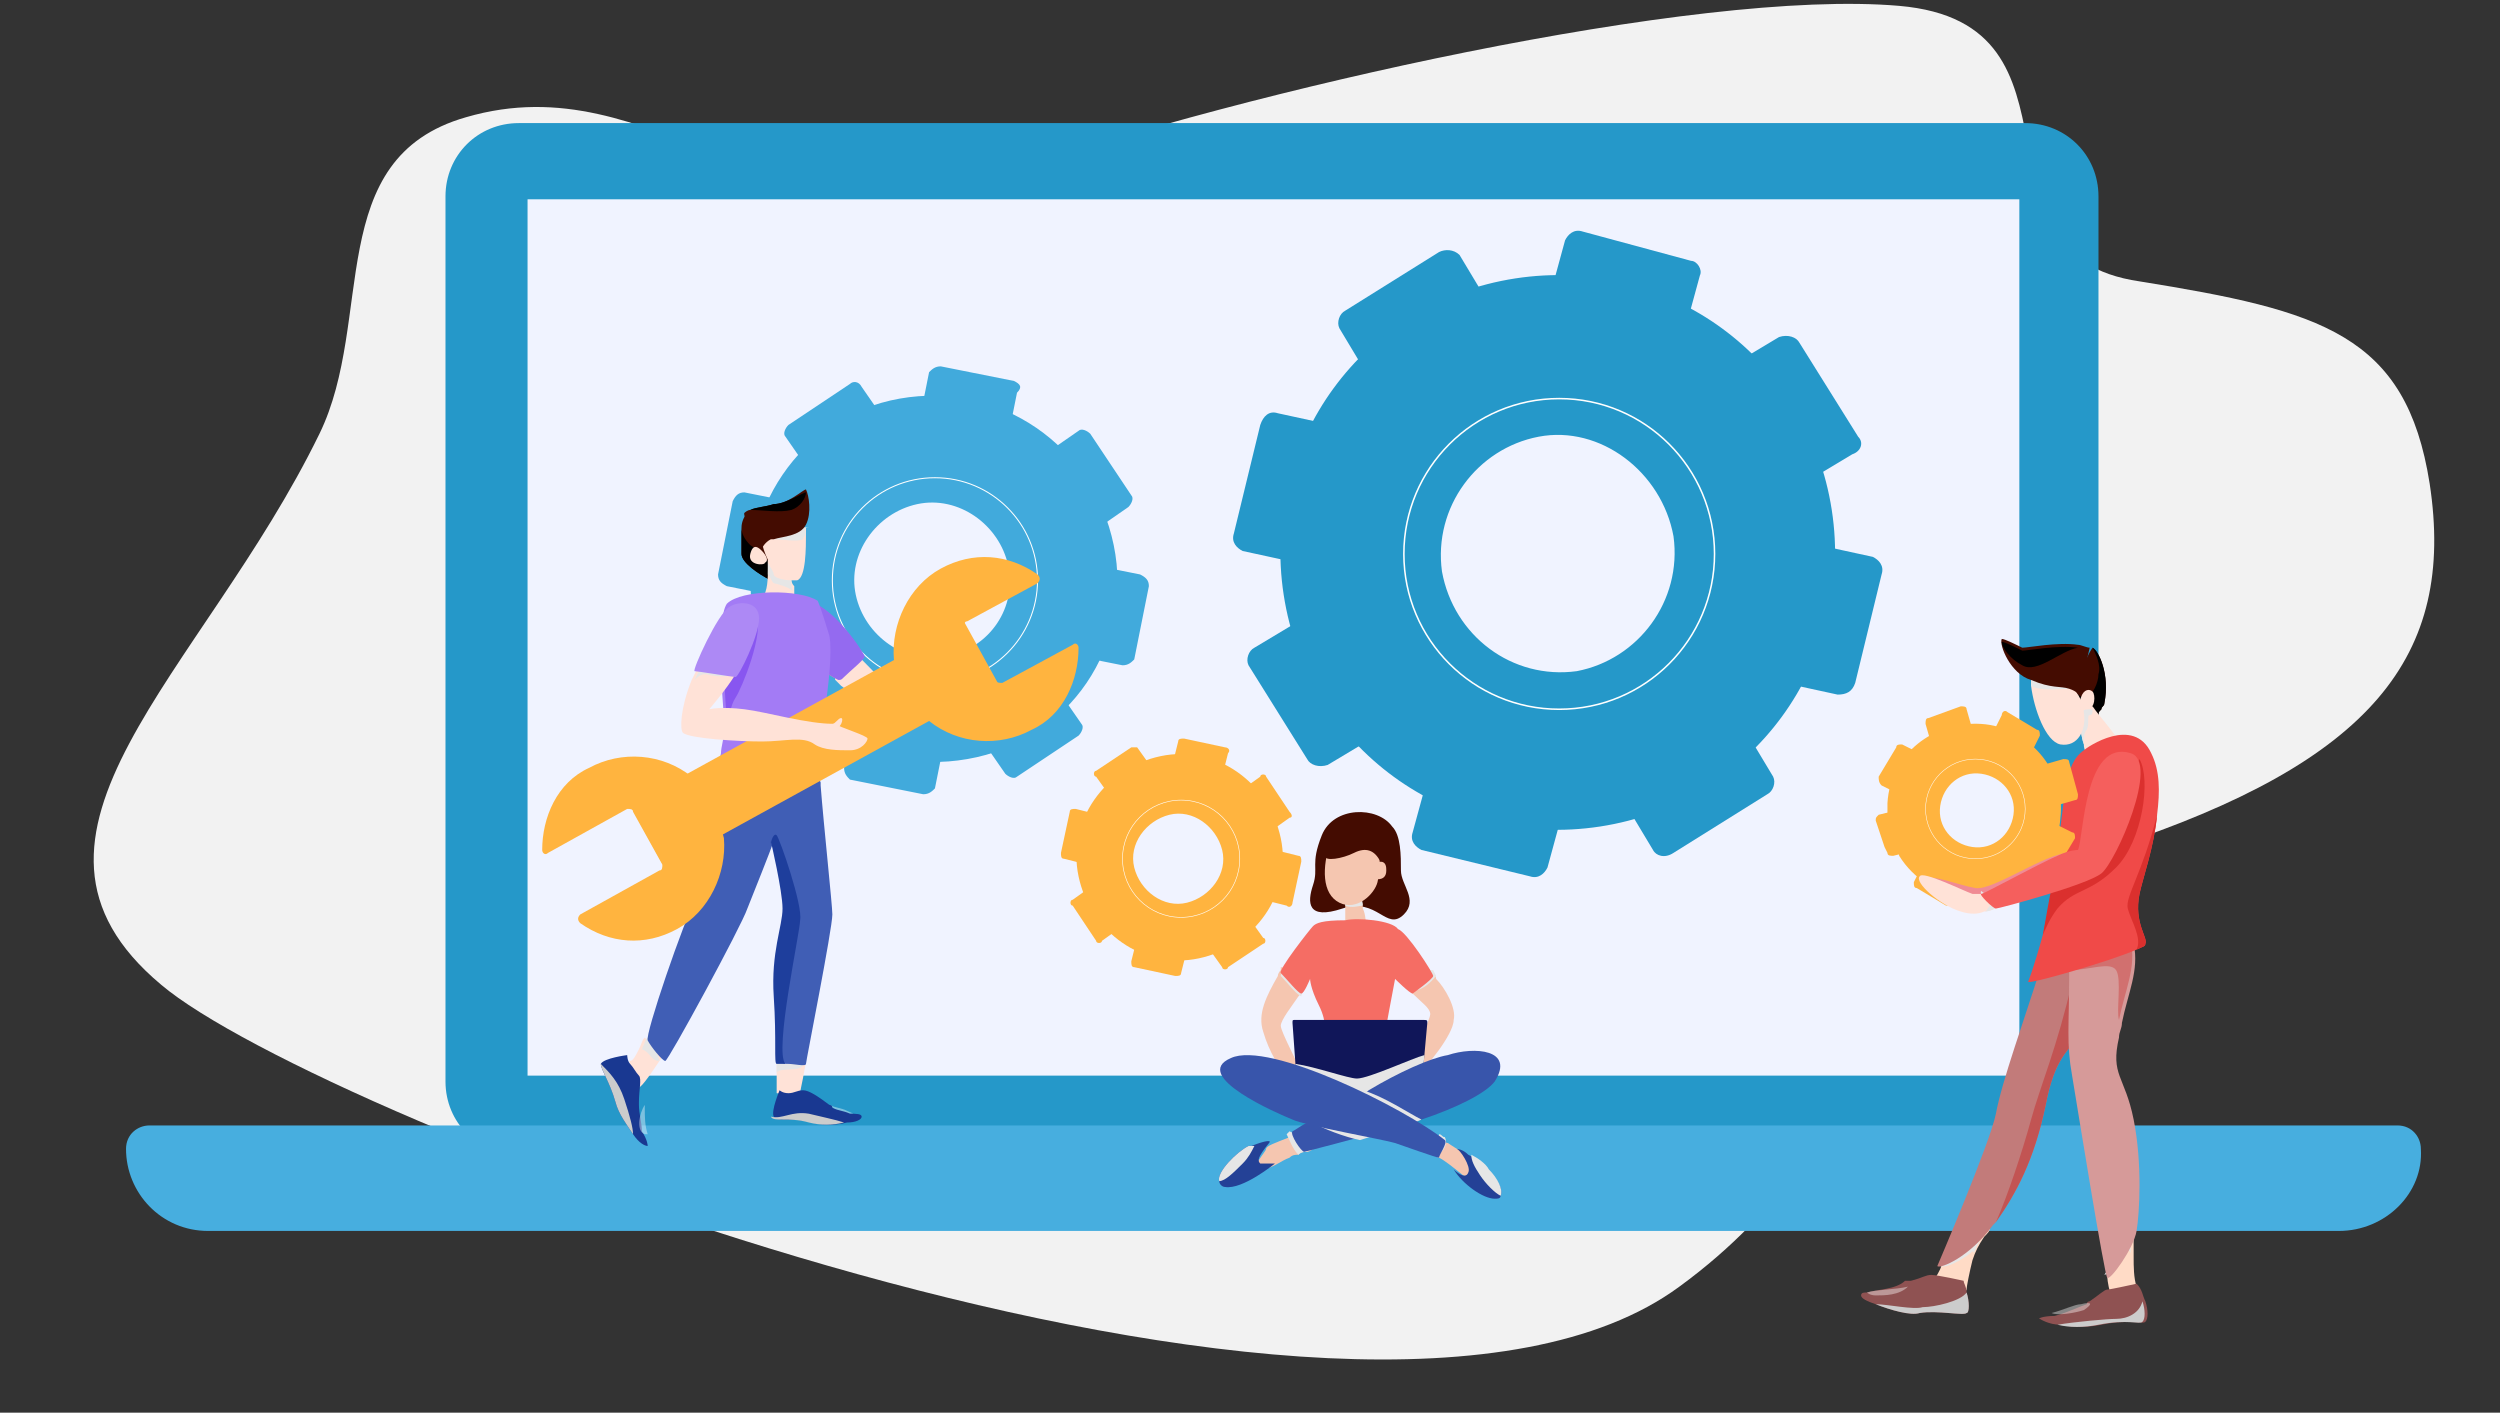 <svg xmlns="http://www.w3.org/2000/svg" xmlns:xlink="http://www.w3.org/1999/xlink" id="Layer_1" x="0px" y="0px" viewBox="0 0 85.3 48.2" style="enable-background:new 0 0 85.3 48.2;" xml:space="preserve">
<rect x="0" y="0" width="85.3" height="48.2" fill="#333333" stroke="none"/>
<style type="text/css">
	.st0{fill:#F2F2F2;}
	.st1{fill:#001D8D;}
	.st2{fill:#2598C9;}
	.st3{fill:#F0F3FF;}
	.st4{fill:#47AEDF;}
	.st5{fill:#41AADC;}
	.st6{fill:#F8BBD0;}
	.st7{fill:none;stroke:#FFFFFF;stroke-width:3.500000e-02;stroke-miterlimit:10;}
	.st8{fill:#FFB43F;}
	.st9{fill:none;stroke:#FFFFFF;stroke-width:1.959919e-02;stroke-miterlimit:10;}
	.st10{fill:none;stroke:#FFFFFF;stroke-width:5.280000e-02;stroke-miterlimit:10;}
	.st11{fill:#E6E6E6;}
	.st12{fill:#F5A39A;}
	.st13{opacity:0.4;fill:#FFFFFF;enable-background:new    ;}
	.st14{fill:#440C01;}
	.st15{fill:#FFE2D7;}
	.st16{fill:#193891;}
	.st17{fill:#405EB5;}
	.st18{fill:#1E3E9C;}
	.st19{fill:#946AF0;}
	.st20{fill:#A37BF5;}
	.st21{fill:#8856F0;}
	.st22{fill:#AD89F5;}
	.st23{fill:#CCCCCC;}
	.st24{fill:#FFDBC6;}
	.st25{fill:#8F5252;}
	.st26{fill:#C27B7A;}
	.st27{fill:#C25453;}
	.st28{fill:#D69A99;}
	.st29{fill:#D1706F;}
	.st30{fill:#F04A48;}
	.st31{fill:none;stroke:#FFFFFF;stroke-width:1.650000e-02;stroke-miterlimit:10;}
	.st32{fill:#F08B94;}
	.st33{fill:#DB302E;}
	.st34{fill:#F55F5D;}
	.st35{fill:#F5C6B0;}
	.st36{fill:#F56D64;}
	.st37{fill:#101659;}
	.st38{fill:#244196;}
	.st39{fill:#3855AB;}
</style>
<g>
	<g>
		<g>
			<path class="st0" d="M57.3,43.9c7.4-5.4,6.1-12.1,14.8-15c8.8-2.9,11.7-6.5,10.8-12.4c-0.8-5.1-3.7-5.9-9.9-6.9     c-6.2-0.9-1.3-8.8-8.2-9.4c-6.9-0.6-22.3,2.9-30.4,5.7S22.4,2.1,15.9,4c-4.9,1.4-3.1,6.9-5,10.8C6.9,23-0.6,28.5,5.5,33.6     C10.8,38.1,46.3,52,57.3,43.9z"></path>
		</g>
	</g>
</g>
<path class="st1" d="M177.8-24.1c-0.5,0-0.3,0.4-0.6,0.9c-0.2,0.5-0.4,0.6-0.1,0.9s0.7-0.4,0.9,0.5s0.1,0.8,0.4,1.1  c0.3,0.4,0.7,0.6,0.7,0.3s-0.2-0.4,0.2-0.9c0.4-0.5,0.4-0.6,0.2-0.7s-0.1-0.1-0.1-0.4c0.1-0.2,0-0.4-0.2-0.5s-0.5-0.1-0.6-0.5  s0-0.5-0.2-0.6C178.2-24,178-24.2,177.8-24.1z"></path>
<g>
	<path class="st2" d="M69.2,39.4H17.7c-1.4,0-2.5-1.1-2.5-2.5V6.7c0-1.4,1.1-2.5,2.5-2.5h51.4c1.4,0,2.5,1.1,2.5,2.5v30.3   C71.6,38.3,70.5,39.4,69.2,39.4z"></path>
	<rect x="18" y="6.8" class="st3" width="50.9" height="29.9"></rect>
	<path class="st4" d="M79.8,42H7.1c-1.6,0-2.8-1.3-2.8-2.8v0c0-0.5,0.4-0.8,0.8-0.8h76.7c0.5,0,0.8,0.4,0.8,0.8v0   C82.7,40.7,81.4,42,79.8,42z"></path>
	<path class="st5" d="M29,13.1l-2.1,1.4c-0.1,0.1-0.2,0.3-0.1,0.4l0.9,1.3c0.1,0.1,0.3,0.2,0.4,0.1l2.1-1.4c0.1-0.1,0.2-0.3,0.1-0.4   l-0.9-1.3C29.3,13,29.1,13,29,13.1z"></path>
	<path class="st5" d="M34.6,13l-2.5-0.5c-0.2,0-0.3,0.1-0.4,0.2l-0.3,1.5c0,0.2,0.1,0.3,0.2,0.4l2.4,0.5c0.2,0,0.3-0.1,0.4-0.2   l0.3-1.5C34.9,13.2,34.8,13.1,34.6,13z"></path>
	<path class="st5" d="M32,25l-2.5-0.5c-0.2,0-0.3,0.1-0.4,0.2l-0.3,1.5c0,0.2,0.1,0.3,0.2,0.4l2.5,0.5c0.2,0,0.3-0.1,0.4-0.2   l0.3-1.5C32.3,25.2,32.2,25,32,25z"></path>
	<path class="st5" d="M35.6,23.3l-2.1,1.4c-0.1,0.1-0.2,0.3-0.1,0.4l0.9,1.3c0.1,0.1,0.3,0.2,0.4,0.1l2.1-1.4   c0.1-0.1,0.2-0.3,0.1-0.4l-0.9-1.3C36,23.3,35.8,23.2,35.6,23.3z"></path>
	<path class="st5" d="M38.6,16.9l-1.4-2.1c-0.1-0.1-0.3-0.2-0.4-0.1l-1.3,0.9c-0.1,0.1-0.2,0.3-0.1,0.4l1.4,2.1   c0.1,0.1,0.3,0.2,0.4,0.1l1.3-0.9C38.6,17.2,38.7,17,38.6,16.9z"></path>
	<path class="st6" d="M28.3,23.5l-1.4-2.1c-0.1-0.1-0.3-0.2-0.4-0.1l-1.3,0.9c-0.1,0.1-0.2,0.3-0.1,0.4l1.4,2.1   c0.1,0.1,0.3,0.2,0.4,0.1l1.3-0.9C28.3,23.9,28.4,23.6,28.3,23.5z"></path>
	<path class="st5" d="M26.7,20l0.5-2.5c0-0.2-0.1-0.3-0.3-0.4l-1.5-0.3c-0.2,0-0.3,0.1-0.4,0.3l-0.5,2.5c0,0.2,0.1,0.3,0.3,0.4   l1.5,0.3C26.5,20.2,26.6,20.1,26.7,20z"></path>
	<path class="st5" d="M38.7,22.5l0.5-2.5c0-0.2-0.1-0.3-0.3-0.4l-1.5-0.3c-0.2,0-0.3,0.1-0.4,0.3L36.5,22c0,0.2,0.1,0.3,0.3,0.4   l1.5,0.3C38.5,22.7,38.6,22.6,38.7,22.5z"></path>
	<path class="st5" d="M38,18.6c-0.7-3.4-3.9-5.6-7.3-5s-5.6,3.9-5,7.3c0.6,3.4,3.9,5.6,7.3,5C36.5,25.3,38.7,22,38,18.6z M32.3,22.4   c-1.4,0.3-2.8-0.7-3.1-2.1s0.7-2.8,2.1-3.1c1.4-0.3,2.8,0.7,3.1,2.1C34.7,20.7,33.8,22.1,32.3,22.4z"></path>
	<circle class="st7" cx="31.9" cy="19.8" r="3.5"></circle>
	<path class="st8" d="M38.6,25.5l-1.2,0.8c-0.1,0-0.1,0.2,0,0.2l0.5,0.7c0,0.1,0.2,0.1,0.2,0l1.2-0.8c0.1,0,0.1-0.2,0-0.2l-0.5-0.7   C38.8,25.5,38.7,25.5,38.6,25.5z"></path>
	<path class="st8" d="M41.8,25.5l-1.4-0.3c-0.1,0-0.2,0-0.2,0.1l-0.2,0.8c0,0.1,0,0.2,0.1,0.2l1.4,0.3c0.1,0,0.2,0,0.2-0.1l0.2-0.8   C42,25.6,41.9,25.5,41.8,25.5z"></path>
	<path class="st8" d="M40.4,32.2L39,31.9c-0.1,0-0.2,0-0.2,0.1l-0.2,0.8c0,0.1,0,0.2,0.1,0.2l1.4,0.3c0.1,0,0.2,0,0.2-0.1l0.2-0.8   C40.5,32.3,40.5,32.3,40.4,32.2z"></path>
	<path class="st8" d="M42.4,31.3l-1.2,0.8c-0.1,0-0.1,0.2,0,0.2l0.5,0.7c0,0.1,0.2,0.1,0.2,0l1.2-0.8c0.1,0,0.1-0.2,0-0.2l-0.5-0.7   C42.6,31.3,42.5,31.2,42.4,31.3z"></path>
	<path class="st8" d="M44,27.7l-0.8-1.2c0-0.1-0.2-0.1-0.2,0l-0.7,0.5c-0.1,0-0.1,0.2,0,0.2l0.8,1.2c0,0.1,0.2,0.1,0.2,0l0.7-0.5   C44.1,27.9,44.1,27.8,44,27.7z"></path>
	<path class="st8" d="M38.3,31.4l-0.8-1.2c0-0.1-0.2-0.1-0.2,0l-0.7,0.5c-0.1,0-0.1,0.2,0,0.2l0.8,1.2c0,0.1,0.2,0.1,0.2,0l0.7-0.5   C38.3,31.6,38.3,31.5,38.3,31.4z"></path>
	<path class="st8" d="M37.3,29.4l0.3-1.4c0-0.1,0-0.2-0.1-0.2l-0.8-0.2c-0.1,0-0.2,0-0.2,0.1l-0.3,1.4c0,0.1,0,0.2,0.1,0.2l0.8,0.2   C37.2,29.6,37.3,29.5,37.3,29.4z"></path>
	<path class="st8" d="M44.1,30.8l0.3-1.4c0-0.1,0-0.2-0.1-0.2l-0.8-0.2c-0.1,0-0.2,0-0.2,0.1l-0.3,1.4c0,0.1,0,0.2,0.1,0.2l0.8,0.2   C44,31,44.1,30.9,44.1,30.8z"></path>
	<path class="st8" d="M43.7,28.6c-0.4-1.9-2.2-3.2-4.1-2.8c-1.9,0.4-3.2,2.2-2.8,4.1s2.2,3.2,4.1,2.8S44.1,30.5,43.7,28.6z    M40.5,30.8c-0.8,0.2-1.6-0.4-1.8-1.2s0.4-1.6,1.2-1.8s1.6,0.4,1.8,1.2S41.3,30.6,40.5,30.8z"></path>
	<ellipse class="st9" cx="40.3" cy="29.3" rx="2" ry="2"></ellipse>
	<path class="st2" d="M49.1,8.6l-3.2,2c-0.2,0.1-0.3,0.4-0.2,0.6l1.2,2c0.1,0.2,0.4,0.3,0.7,0.1l3.2-2c0.2-0.1,0.3-0.4,0.2-0.6   l-1.2-2C49.6,8.5,49.3,8.5,49.1,8.6z"></path>
	<path class="st2" d="M57.7,8.9L54,7.9c-0.3-0.1-0.5,0.1-0.6,0.3l-0.6,2.2c-0.1,0.3,0.1,0.5,0.3,0.6l3.7,0.9   c0.3,0.1,0.5-0.1,0.6-0.3L58,9.4C58.1,9.2,57.9,8.9,57.7,8.9z"></path>
	<path class="st2" d="M53.1,26.8l-3.7-0.9c-0.3-0.1-0.5,0.1-0.6,0.3l-0.6,2.2c-0.1,0.3,0.1,0.5,0.3,0.6l3.7,0.9   c0.3,0.1,0.5-0.1,0.6-0.3l0.6-2.2C53.5,27.1,53.4,26.8,53.1,26.8z"></path>
	<path class="st2" d="M58.6,24.4l-3.2,2c-0.2,0.1-0.3,0.4-0.2,0.6l1.2,2c0.1,0.2,0.4,0.3,0.7,0.1l3.2-2c0.2-0.1,0.3-0.4,0.2-0.6   l-1.2-2C59.2,24.4,58.9,24.3,58.6,24.4z"></path>
	<path class="st2" d="M63.4,14.9l-2-3.2c-0.1-0.2-0.4-0.3-0.7-0.2l-2,1.2c-0.2,0.1-0.3,0.4-0.2,0.6l2,3.2c0.1,0.2,0.4,0.3,0.7,0.2   l2-1.2C63.5,15.4,63.6,15.1,63.4,14.9z"></path>
	<path class="st2" d="M47.5,24.3l-2-3.2c-0.1-0.2-0.4-0.3-0.7-0.2l-2,1.2c-0.2,0.1-0.3,0.4-0.2,0.6l2,3.2c0.1,0.2,0.4,0.3,0.7,0.2   l2-1.2C47.6,24.8,47.7,24.5,47.5,24.3z"></path>
	<path class="st2" d="M45.3,18.9l0.9-3.7c0.1-0.3-0.1-0.5-0.3-0.6l-2.3-0.5c-0.3-0.1-0.5,0.1-0.6,0.4l-0.9,3.7   c-0.1,0.3,0.1,0.5,0.3,0.6l2.3,0.5C45,19.3,45.3,19.1,45.3,18.9z"></path>
	<path class="st2" d="M63.3,23.3l0.9-3.7c0.1-0.3-0.1-0.5-0.3-0.6l-2.3-0.5c-0.3-0.1-0.5,0.1-0.6,0.4l-0.9,3.7   c-0.1,0.3,0.1,0.5,0.3,0.6l2.3,0.5C63,23.7,63.2,23.6,63.3,23.3z"></path>
	<path class="st2" d="M62.5,17.4c-0.8-5.2-5.6-8.7-10.8-7.9s-8.7,5.6-7.9,10.8s5.6,8.7,10.8,7.9S63.3,22.6,62.5,17.4z M53.8,22.9   c-2.2,0.3-4.2-1.2-4.6-3.4c-0.3-2.2,1.2-4.2,3.3-4.6s4.2,1.2,4.6,3.4C57.4,20.5,55.9,22.5,53.8,22.9z"></path>
	<circle class="st10" cx="53.2" cy="18.9" r="5.3"></circle>
	<path class="st11" d="M29.2,22.5c0,0.3-0.4,0.6-0.5,0.8c-0.1-0.1-0.2-0.2-0.2-0.2C28.7,22.8,29.2,22.5,29.2,22.5z"></path>
	<path class="st12" d="M28.8,23.1c-0.1,0.1-0.1,0.1-0.2,0.1c0,0-0.2-0.1-0.5-0.3c-0.2-0.9-0.3-2.2-0.3-2.2   C28.6,21.4,28.2,23,28.8,23.1z"></path>
	<path class="st13" d="M29,38c-0.3,0-0.6-0.2-0.7-0.3c0.2,0.1,0.4,0.1,0.6,0.2C29.1,38,29.2,38,29,38z"></path>
	<path class="st14" d="M26.3,19.6c0,0.1,0,0.2,0,0.2c-0.4-0.2-1-0.6-1-0.9c0-0.2,0-0.6,0-0.9c0-0.2,0.1-0.4,0.2-0.5   c0.2-0.2,0.7,0.6,0.9,0.9c0,0,0,0.1,0,0.1C26.4,18.6,26.3,19.2,26.3,19.6z"></path>
	<path d="M26.3,19.6c0,0.1,0,0.2,0,0.2c-0.4-0.2-1-0.6-1-0.9c0-0.2,0-0.6,0-0.9c0,0.2,0.1,0.4,0.3,0.6c0.3,0.2,0.7,0.5,0.7,0.8   C26.2,19.4,26.2,19.5,26.3,19.6z"></path>
	<path class="st15" d="M27.1,20.5c0,0.1-1.3,0.1-1.1-0.1c0.2-0.2,0.2-0.7,0.2-1c0-0.1,0-0.2,0-0.3c0,0,0,0,0,0   c0.1,0.1,0.8,0.5,0.8,0.5c0,0,0,0,0,0.1c0,0.1,0,0.2,0.1,0.3C27.1,20.3,27.1,20.5,27.1,20.5z"></path>
	<path class="st11" d="M27,19.9c0,0.1,0,0.2,0.1,0.3c-0.2-0.2-0.7-0.3-0.7-0.3c-0.1-0.1-0.1-0.2-0.2-0.3c0-0.1,0-0.2,0-0.3   c0,0,0,0,0,0c0,0,0-0.1,0-0.1c0.1,0,0.4-0.1,0.6,0.1C26.9,19.3,27,19.6,27,19.9C27.1,19.8,27,19.9,27,19.9z"></path>
	<path class="st15" d="M27.2,19.8c0,0-0.1,0-0.1,0c0,0-0.1,0-0.1,0c-0.3,0-0.6-0.1-0.6-0.2c0-0.1-0.1-0.2-0.2-0.4c0,0,0-0.1,0-0.1   c-0.1-0.2-0.2-0.5-0.2-0.6c0-0.3,0.7-0.4,1.1-0.5l0,0c0.2,0,0.4,0,0.4,0c0,0.1,0,0.1,0,0.2l0,0C27.5,18.7,27.5,19.7,27.2,19.8z"></path>
	<path class="st15" d="M26,18.8c-0.1-0.1-0.3-0.3-0.4,0.1s0.5,0.4,0.5,0.3C26.3,19.1,26,18.8,26,18.8z"></path>
	<path class="st15" d="M30,24.4c-0.1-0.1-0.9-0.7-1.3-1c-0.1-0.1-0.2-0.2-0.2-0.2c0,0,0,0,0,0c-0.1-0.1,0.7-0.9,0.7-0.9   c0.2,0.2,1.4,1.4,1.5,1.6C30.9,24,30.1,24.4,30,24.4z"></path>
	<path class="st15" d="M27.5,36.1c0,0.3-0.2,1.1-0.2,1.2c0,0.1-0.8,0-0.8,0c0,0,0-0.4,0-0.7c0-0.2,0-0.4,0-0.4s0.2,0,0.4-0.1   C27.2,36.1,27.5,36.1,27.5,36.1z"></path>
	<path class="st15" d="M22.6,36c0,0,0,0.1-0.1,0.2c-0.2,0.3-0.6,0.9-0.7,0.9c-0.1,0-0.4-0.9-0.3-0.9c0.1,0,0.2-0.2,0.3-0.4l0,0   c0.1-0.2,0.1-0.3,0.2-0.4c0,0,0.1,0.1,0.2,0.2C22.4,35.7,22.6,35.9,22.6,36z"></path>
	<path class="st16" d="M22.1,39.1c-0.1,0-0.3-0.1-0.5-0.4l0,0c-0.2-0.3-0.5-0.7-0.6-1.1c-0.2-0.7-0.5-1.1-0.5-1.3l0,0   c0.1-0.2,0.9-0.3,0.9-0.3c0,0,0,0.2,0.1,0.3s0.2,0.3,0.3,0.4s0,0.5,0,0.9c0,0,0,0.1,0,0.1c0,0.3,0.1,0.6,0.1,0.9   C22.1,38.9,22.1,39.1,22.1,39.1z"></path>
	<path class="st16" d="M29.4,38.1c0,0.1-0.2,0.2-0.5,0.2c-0.4,0.1-0.8,0.1-1.2,0c-0.7-0.2-1.2,0-1.3-0.2c0,0,0,0,0,0   c-0.1-0.2,0.2-0.9,0.2-0.9c0,0,0.1,0.1,0.3,0.1c0.2,0,0.3-0.1,0.5-0.1s0.5,0.2,0.9,0.5c0,0,0.1,0,0.1,0.1c0.2,0.1,0.4,0.1,0.6,0.2   C29.2,38,29.4,38,29.4,38.1z"></path>
	<path class="st11" d="M22.5,36.2c-0.3,0-0.3-0.3-0.6-0.4c0.1-0.2,0.1-0.3,0.2-0.4c0,0,0.1,0.1,0.2,0.2   C22.4,35.8,22.5,36.2,22.5,36.2z"></path>
	<path class="st11" d="M27.4,36.3c0,0.3-0.8,0.1-0.9,0.3c0,0,0,0,0,0c0-0.2,0-0.4,0-0.4s0.2,0,0.4-0.1   C27.2,36.2,27.4,36.3,27.4,36.3z"></path>
	<path class="st17" d="M28.4,31.2c0,0.5-0.9,5-0.9,5.1c0,0.1-0.4,0-0.6,0c-0.1,0-0.2,0-0.3-0.1c-0.1,0,0-0.8-0.1-2.3s0.3-2.4,0.3-3   c0-0.6-0.4-2.3-0.4-2.3s0,0,0,0.1c-0.1,0.3-0.7,1.8-0.9,2.3c-0.2,0.6-2.7,5.2-2.8,5.2c-0.1,0-0.5-0.5-0.6-0.7c-0.1-0.2,1.2-4,1.7-5   c0.1-0.2,0.2-0.5,0.3-0.8c0.1-0.6,0.3-1.3,0.4-2.1c0.1-0.4,0.1-0.9,0.3-1.3c0,0,2.8-0.3,3-0.1c0,0,0.1,0.2,0.2,0.5c0,0,0,0.1,0,0.1   C28.1,28.1,28.4,30.9,28.4,31.2z"></path>
	<path class="st18" d="M26.8,36.3C26.8,36.3,26.8,36.3,26.8,36.3c-0.1,0-0.2,0-0.3,0c-0.1,0,0-0.8-0.1-2.3s0.3-2.4,0.3-3   c0-0.6-0.4-2.3-0.4-2.3s0,0,0,0.1c0,0,0,0,0,0c0-0.1,0.1-0.4,0.2-0.3s0.9,2.4,0.8,2.9C27.3,31.8,26.4,35.9,26.8,36.3z"></path>
	<path class="st19" d="M29.5,22.4c0,0.1-0.5,0.5-0.7,0.7c-0.1,0.1-0.1,0.1-0.2,0.1c0,0-0.2-0.1-0.5-0.3c-0.4-0.3-0.9-0.8-0.8-1.2   c0.1-0.6,0.2-1.2,0.2-1.2C28.4,20.6,29.5,22.3,29.5,22.4z"></path>
	<path class="st20" d="M27.7,26.5c-0.1,0.1-3.1,0.3-3.2,0.1c-0.1-0.1,0-0.4,0.1-0.9c0-0.2,0.1-0.5,0.1-0.7c0-0.1,0-0.3,0-0.4   c0,0,0,0,0,0c0-0.3-0.1-1.2-0.1-2.1c0-0.8,0-1.6,0.2-1.9c0.5-0.5,2.5-0.5,3.1-0.1c0,0,0.1,0.2,0.4,1.2   C28.5,22.8,27.8,26.3,27.7,26.5z"></path>
	<g>
		<rect x="21.3" y="24.2" transform="matrix(0.876 -0.482 0.482 0.876 -8.82 16.539)" class="st8" width="13" height="2.4"></rect>
		<path class="st8" d="M34.2,23.3l2.4-1.3c0.1-0.1,0.2,0,0.2,0.1c0,1.1-0.5,2.3-1.6,2.8c-1.1,0.6-2.5,0.5-3.5-0.3    c-0.3-0.3-0.6-0.6-0.8-0.9s-0.3-0.8-0.4-1.2c-0.1-1.2,0.5-2.5,1.6-3.1c1.1-0.6,2.3-0.5,3.3,0.2c0.1,0.1,0.1,0.2,0,0.3l-2.4,1.3    c-0.1,0-0.1,0.1-0.1,0.2l1,1.8C34,23.3,34.1,23.3,34.2,23.3z"></path>
		<path class="st8" d="M24.3,27.4c0.2,0.4,0.3,0.8,0.4,1.2c0.1,1.2-0.5,2.5-1.6,3.1c-1.1,0.6-2.3,0.5-3.3-0.2    c-0.1-0.1-0.1-0.2,0-0.3l2.7-1.5c0.1,0,0.1-0.1,0.1-0.2l-1-1.8c0-0.1-0.1-0.1-0.2-0.1l-2.7,1.5c-0.1,0.1-0.2,0-0.2-0.1    c0-1.1,0.5-2.3,1.6-2.8c1.1-0.6,2.5-0.5,3.5,0.3C23.8,26.7,24,27,24.3,27.4z"></path>
	</g>
	<path class="st21" d="M25.1,23.8c-0.2,0.3-0.2,0.7-0.3,0.9c0,0,0,0,0,0c0-0.3-0.1-1.2-0.1-2.1c0.5-0.8,1.1-1.7,1.1-1.7   C26.1,21.6,25.3,23.5,25.1,23.8z"></path>
	<path class="st15" d="M29.6,25.2c0,0.1-0.2,0.4-0.6,0.4c-0.4,0-0.9,0-1.2-0.2c-0.4-0.3-1-0.1-1.8-0.1s-2.5-0.1-2.7-0.3   c-0.1-0.1-0.1-0.8,0.3-1.8c0.1-0.2,0.2-0.4,0.3-0.6c0,0,0-0.1,0.1-0.1c0,0,1.3,0,1.3,0.1c0,0-0.1,0.2-0.2,0.4c0,0,0,0,0,0   c-0.3,0.5-0.9,1.2-0.9,1.2s0.4-0.1,1.2,0c0.8,0.1,2.1,0.5,3.1,0.5C28.6,24.8,29.6,25.1,29.6,25.2z"></path>
	<path class="st15" d="M27.7,24.8c0.1-0.1,0.6-0.1,0.7-0.1c0.1,0,0.2-0.2,0.3-0.2c0.1,0,0,0.4-0.3,0.4S27.7,24.8,27.7,24.8z"></path>
	<path class="st11" d="M27.5,18.2L27.5,18.2c0,0.1-0.1,0.1-0.1,0.2c-0.2,0.1-0.7,0-1,0c0,0,0.4-0.2,0.8-0.4l0,0c0.2,0,0.4,0,0.4,0   C27.4,18,27.5,18.1,27.5,18.2z"></path>
	<path class="st14" d="M27.5,17.9c-0.2,0.4-0.8,0.4-1.1,0.5c0,0-0.1,0-0.1,0c-0.2,0.1-0.3,0.3-0.3,0.3c0,0-0.7-1.1-0.6-1.2   c0,0,0.1-0.1,0.2-0.1c0.2-0.1,0.5-0.1,0.8-0.2c0.5,0,1-0.5,1.1-0.5c0,0,0,0,0,0C27.6,16.9,27.7,17.5,27.5,17.9z"></path>
	<path class="st11" d="M25.1,23C25.1,23.1,25.1,23.1,25.1,23c-0.2,0.1-0.7,0.1-1,0c-0.2,0-0.3,0.1-0.4,0.2c0.1-0.2,0.2-0.4,0.3-0.6   C24.3,22.7,24.9,23,25.1,23C25.1,23,25.1,23,25.1,23z"></path>
	<path class="st22" d="M24.9,20.7c-0.4,0.2-1.3,2.2-1.2,2.2c0.1,0,1.3,0.2,1.4,0.2c0.1,0,0.8-1.4,0.8-2S25.2,20.5,24.9,20.7z"></path>
	<path class="st23" d="M28.8,38.3c-0.4,0.1-0.8,0.1-1.2,0c-0.7-0.2-1.2,0-1.3-0.2c0,0,0,0,0,0c0.4,0.1,0.7-0.2,1.3-0.1   C28,38.1,28.5,38.2,28.8,38.3z"></path>
	<path class="st23" d="M21.6,38.7c-0.2-0.3-0.5-0.7-0.6-1.1c-0.2-0.7-0.5-1.1-0.5-1.3l0,0c0.3,0.3,0.6,0.6,0.8,1.2   C21.5,38.1,21.6,38.5,21.6,38.7z"></path>
	<path class="st13" d="M22.1,38.7c0,0-0.1,0-0.1,0c-0.3-0.1-0.2-0.7,0-1c0,0,0,0.1,0,0.1C22,38.1,22,38.4,22.1,38.7z"></path>
	<path d="M27.5,16.8c0,0.2-0.2,0.5-0.5,0.6c-0.4,0.1-1,0-1.4,0c0.2-0.1,0.5-0.1,0.8-0.2C26.8,17.2,27.4,16.8,27.5,16.8   C27.5,16.8,27.5,16.8,27.5,16.8z"></path>
	<path class="st14" d="M70.7,23.9c0.3,0.3,0.9,0.5,0.9,0.5c0-0.1,0-0.1,0.1-0.2c0-0.1,0.1-0.1,0.1-0.2c0,0,0,0,0,0   c0.2-1-0.2-1.8-0.4-1.9c0,0,0,0,0,0c0,0,0,0,0,0c-0.1,0.1-0.5,1-0.7,1.3v0c0,0,0,0,0,0c0,0,0,0.1,0,0.1   C70.6,23.7,70.6,23.8,70.7,23.9z"></path>
	<path d="M70.6,23.5C70.6,23.5,70.6,23.5,70.6,23.5c0,0.1,0.1,0.2,0.1,0.4c0.3,0.3,0.9,0.5,0.9,0.5c0-0.1,0-0.1,0.1-0.2   c0-0.1,0.1-0.1,0.1-0.2c0,0,0,0,0,0c0.2-1-0.2-1.8-0.4-1.9l0,0c0,0,0,0,0,0c0.1,0.2,0.3,0.6,0.2,0.9c0,0.3-0.2,0.7-0.4,0.8   C71,23.9,70.8,23.5,70.6,23.5L70.6,23.5L70.6,23.5z"></path>
	<path class="st15" d="M70.9,24.6C70.9,24.6,70.9,24.6,70.9,24.6c0.1,0.2,0.1,0.5,0.2,0.8c0,0,0,0,0,0l0,0c0,0.2,0.1,0.3,0.1,0.3   c0.1,0.1,1.1-0.3,1.1-0.4c0-0.1-0.7-0.9-0.9-1.2c0,0,0,0,0,0c0,0,0,0,0,0c0,0-0.1,0-0.1,0c0,0,0,0,0,0c-0.1,0-0.1,0-0.2,0   c0,0,0,0,0,0l0,0C71,24.2,70.9,24.5,70.9,24.6z"></path>
	<path class="st11" d="M70.9,24.6C70.9,24.6,70.9,24.6,70.9,24.6c0.1,0.2,0.1,0.5,0.2,0.8c0,0,0,0,0,0c0-0.2,0-0.4,0.1-0.5   c0.1-0.2,0-0.5,0.1-0.5s0.1-0.1,0.1-0.2c0,0,0,0,0,0c0,0,0,0,0,0c0,0,0,0,0,0c0,0-0.1,0-0.1,0c0,0,0,0,0,0c0,0-0.1,0-0.1,0   c0,0,0,0,0,0l0,0C71,24.2,70.9,24.5,70.9,24.6z"></path>
	<path class="st15" d="M69.3,23.2c0,0.1,0,0.2,0,0.2c0.1,0.8,0.5,1.9,1,2c0.6,0.1,0.9-0.5,0.8-1.1c0-0.6-0.8-1.4-1-1.4   c-0.1,0-0.3,0.1-0.6,0.1C69.4,23.1,69.3,23.2,69.3,23.2z"></path>
	<path class="st15" d="M71,23.8c0.1-0.3,0.3-0.3,0.4-0.2c0.1,0.1,0.1,0.6-0.2,0.6C70.8,24.3,71,23.8,71,23.8z"></path>
	<path class="st11" d="M69.3,23.2c0,0.1,0,0.2,0,0.2c0.3,0.2,1.1,0.1,1.3,0.1c0,0-0.6-0.3-1-0.4C69.4,23.1,69.3,23.2,69.3,23.2z"></path>
	<path class="st14" d="M69.3,23.2c0.7,0.3,1,0.2,1.3,0.3c0,0,0,0,0,0c0.3,0.1,0.3,0.2,0.3,0.2l0.1-0.3l0.3-1.3l0,0c0,0,0,0,0,0   c-0.1,0-0.3-0.1-0.4-0.1c-0.7-0.1-1.7,0.1-1.9,0.1c-0.2-0.1-0.6-0.3-0.7-0.3c0,0,0,0,0,0C68.2,22,68.6,23,69.3,23.2z"></path>
	<path class="st24" d="M71.9,43.5C71.9,43.5,71.9,43.5,71.9,43.5c0,0.3,0.1,0.6,0.1,0.6c0,0.2,1.2,0.5,0.9-0.2   c-0.1-0.3-0.1-0.7-0.1-1c0,0,0,0,0,0c0-0.4,0-0.7,0-1c0-0.1,0-0.2,0-0.3c0,0-0.9,0.7-1,0.8C71.8,42.4,71.8,43,71.9,43.5z"></path>
	<path class="st24" d="M67.1,44c0-0.1,0.1-0.6,0.2-1c0.1-0.3,0.2-0.5,0.4-0.8c0.1-0.1,0.2-0.2,0.2-0.3c0,0-1,0-1.2,0.2   c-0.1,0.1-0.3,0.7-0.5,1.2c0,0,0,0,0,0c-0.1,0.2-0.2,0.4-0.3,0.4C65.8,43.7,67.1,44.2,67.1,44z"></path>
	<path class="st25" d="M69.6,45c0,0,0.3,0.2,0.7,0.2c0.4,0.1,0.9,0.1,1.4,0c1-0.2,1.4,0,1.5-0.1c0.1-0.1,0.1-0.4,0-0.7   c-0.1-0.2-0.1-0.4-0.3-0.6c0,0-0.9,0.2-1,0.2c-0.1,0-0.3,0.2-0.6,0.4c0,0-0.1,0-0.1,0.1c-0.3,0.1-0.7,0.3-1.1,0.4   C69.7,44.9,69.5,45,69.6,45z"></path>
	<path class="st25" d="M63.5,44.2c0,0.1,0.2,0.2,0.5,0.3c0.5,0.2,1.2,0.4,1.5,0.3c0.6-0.1,1.5,0.1,1.6,0c0.1,0,0.1-0.4,0-0.7   c0-0.2-0.1-0.3-0.1-0.4c0,0-0.9-0.2-1.1-0.2s-0.3,0.1-0.7,0.2c0,0-0.1,0-0.2,0C64.7,44,64,44,63.7,44.1l0,0   C63.6,44.1,63.5,44.1,63.5,44.2z"></path>
	<path class="st11" d="M66.2,43.2C66.2,43.2,66.2,43.2,66.2,43.2c0.3,0.1,1-0.4,1.1-0.5c0.1,0,0,0.2,0,0.2c0.1-0.3,0.2-0.5,0.4-0.8   c0,0,0-0.1,0-0.1C67.6,42,66.5,42.9,66.2,43.2C66.2,43.2,66.2,43.2,66.2,43.2z"></path>
	<path class="st26" d="M66.1,43.2c0.1,0.1,1.1-0.3,1.9-1.4c0,0,0.1-0.1,0.1-0.1c0.7-1,1.3-2.1,1.7-4c0.3-1.6,0.8-1.9,1.2-2.4   c0.1-0.1,0.2-0.3,0.2-0.5c0.3-1-0.1-2.1-0.3-2.2c-0.2-0.1-1.3,0.5-1.3,0.5c-0.5,1.6-1.3,3.8-1.5,4.9C67.9,39,66.1,43.2,66.1,43.2z"></path>
	<path class="st27" d="M68.1,41.7c0.7-1,1.3-2.1,1.7-4c0.3-1.6,0.8-1.9,1.2-2.4c-0.1-0.8-0.3-1.8-0.3-1.8c-0.5,2.2-1.1,3.6-1.4,4.7   C69,39.3,68.5,40.8,68.1,41.7z"></path>
	<path class="st11" d="M71.8,43.5C71.9,43.5,71.9,43.5,71.8,43.5c0.4-0.1,0.8-0.9,0.8-0.9c0,0,0.1,0.1,0.1,0.2c0-0.4,0-0.7,0-1   C72.7,41.9,72,43.2,71.8,43.5C71.9,43.5,71.8,43.5,71.8,43.5z"></path>
	<path class="st28" d="M70.7,36.7c0.2,1.2,1.1,6.8,1.2,6.9c0.1,0.1,0.9-1,1-1.6c0.1-0.6,0.2-2.3-0.1-3.8c-0.3-1.5-0.8-1.5-0.5-2.8   c0-0.2,0.1-0.3,0.1-0.5c0.2-1,0.6-1.8,0.4-2.7c0-0.2-0.1-0.4-0.2-0.6c-0.5-1.2-2,1-2,1c0,0.2,0,0.3,0,0.5c0,0.1,0,0.1,0,0.2   C70.6,35,70.5,35.6,70.7,36.7z"></path>
	<path class="st29" d="M70.3,33.1c0.1,0,0.2,0,0.3,0c0.7,0,1.4-0.3,1.6,0c0.2,0.3,0,1.4,0.1,1.7c0.2-1,0.6-1.8,0.4-2.7   c-0.6,0.1-1.7,0.6-2.2,0.8C70.4,33,70.3,33.1,70.3,33.1z"></path>
	<path class="st30" d="M69.2,33.5c0,0.1,2.8-0.7,3.7-1.1c0.2-0.1,0.3-0.1,0.3-0.2c0.1-0.2-0.4-0.7-0.2-1.7c0.1-0.5,0.5-1.6,0.6-2.7   c0.1-0.8,0.1-1.5-0.2-2.1c-0.6-1.3-2.2-0.2-2.3-0.1c-0.7,0.5-0.6,1.5-1,4.1c0,0,0,0.1,0,0.2c-0.1,0.8-0.3,1.5-0.4,2   C69.4,33,69.2,33.5,69.2,33.5z"></path>
	<path class="st8" d="M68.5,24.3l1,0.6c0.1,0,0.1,0.1,0.1,0.2l-0.3,0.6c0,0.1-0.1,0.1-0.2,0.1l-1-0.6c-0.1,0-0.1-0.1-0.1-0.2   l0.3-0.6C68.3,24.3,68.4,24.2,68.5,24.3z"></path>
	<path class="st8" d="M65.8,24.5l1.1-0.4c0.1,0,0.2,0,0.2,0.1l0.2,0.7c0,0.1,0,0.2-0.1,0.2l-1.1,0.4c-0.1,0-0.2,0-0.2-0.1l-0.2-0.7   C65.7,24.6,65.7,24.5,65.8,24.5z"></path>
	<path class="st6" d="M67.6,30l1.1-0.4c0.1,0,0.2,0,0.2,0.1l0.2,0.7c0,0.1,0,0.2-0.1,0.2L67.9,31c-0.1,0-0.2,0-0.2-0.1l-0.2-0.7   C67.4,30.1,67.5,30.1,67.6,30z"></path>
	<path class="st8" d="M65.8,29.4l1,0.6c0.1,0,0.1,0.1,0.1,0.2l-0.3,0.6c0,0.1-0.1,0.1-0.2,0.1l-1-0.6c-0.1,0-0.1-0.1-0.1-0.2   l0.3-0.6C65.6,29.4,65.7,29.4,65.8,29.4z"></path>
	<path class="st8" d="M64.1,26.5l0.6-1c0-0.1,0.1-0.1,0.2-0.1l0.6,0.3c0.1,0,0.1,0.1,0.1,0.2L65,27c0,0.1-0.1,0.1-0.2,0.1l-0.6-0.3   C64.1,26.7,64.1,26.6,64.1,26.5z"></path>
	<path class="st8" d="M69.3,29.2l0.6-1c0-0.1,0.1-0.1,0.2-0.1l0.6,0.3c0.1,0,0.1,0.1,0.1,0.2l-0.6,1c0,0.1-0.1,0.1-0.2,0.1l-0.6-0.3   C69.3,29.3,69.2,29.2,69.3,29.2z"></path>
	<path class="st8" d="M69.9,27.4l-0.3-1.1c0-0.1,0-0.2,0.1-0.2l0.7-0.2c0.1,0,0.2,0,0.2,0.1l0.3,1.1c0,0.1,0,0.2-0.1,0.2l-0.7,0.2   C70,27.5,69.9,27.5,69.9,27.4z"></path>
	<path class="st8" d="M64,28l0.3,0.9l0.1,0.2c0,0.1,0.1,0.1,0.2,0.1c0,0,0,0,0,0l0.4-0.1l0.3-0.1c0.1,0,0.1-0.1,0.1-0.2l-0.1-0.3   l-0.1-0.2L65,27.7c0-0.1-0.1-0.1-0.2-0.1l-0.3,0.1l-0.4,0.1C64,27.9,64,27.9,64,28z"></path>
	<path class="st8" d="M64.4,27.7c0,0.3,0.1,0.7,0.2,1c0,0.1,0.1,0.2,0.1,0.3c0,0.1,0.1,0.1,0.1,0.2c0.5,0.8,1.3,1.3,2.3,1.4   c1.6,0.1,3.1-1,3.2-2.7c0.2-1.6-1.1-3.1-2.7-3.2s-3.1,1-3.2,2.7C64.4,27.4,64.4,27.6,64.4,27.7z M66.2,27.5   c0.1-0.7,0.7-1.2,1.4-1.1c0.7,0.1,1.2,0.7,1.1,1.4s-0.7,1.2-1.4,1.1C66.6,28.8,66.1,28.2,66.2,27.5z"></path>
	<circle class="st31" cx="67.4" cy="27.6" r="1.7"></circle>
	<path class="st32" d="M70.6,29.1c-0.8,0-2.6,1.3-3.2,1.2s-1.5-0.5-1.8-0.3c-0.2,0.2,1.2,1,2.1,0.8C68.7,30.6,70.6,29.1,70.6,29.1z"></path>
	<path class="st15" d="M66.9,31.1c0.3,0.1,0.6,0.1,0.8,0c0.2,0,0.4-0.1,0.5-0.2c0,0,0.1,0,0.1,0l-0.2-0.6c-0.2,0.1-0.4,0.2-0.5,0.2   l0,0l0,0c-0.1,0-0.2,0-0.3,0c-0.3-0.1-1.7-0.8-1.8-0.6C65.3,30.1,66.2,30.9,66.9,31.1z"></path>
	<path class="st33" d="M69.7,31.9c0.1-0.2,0.2-0.5,0.5-0.9c0.6-0.7,1.1-0.5,2-1.4c0.9-0.9,1.2-3,0.8-3.7c0,0-1.9,3.4-2.9,3.9   C69.9,30.7,69.8,31.4,69.7,31.9z"></path>
	<path class="st11" d="M67.7,31.1c0.2,0,0.4-0.1,0.5-0.2c0,0,0,0,0-0.1c-0.1-0.1-0.5-0.3-0.6-0.4l0,0l0,0c-0.1,0.1,0.3,0.4,0.3,0.5   C67.8,31,67.8,31.1,67.7,31.1z"></path>
	<path class="st34" d="M72.7,25.7c-1.6-0.5-1.6,2.9-1.8,3.3c0,0-0.3,0-0.7,0.2c-0.7,0.3-2.5,1.3-2.6,1.3c-0.1,0,0.4,0.5,0.5,0.5   c0.1,0,3.1-0.8,3.6-1.2C72.2,29.4,73.7,26,72.7,25.7z"></path>
	<path class="st23" d="M70.2,45.2c0.4,0.1,0.9,0.1,1.4,0c1-0.2,1.4,0,1.5-0.1c0.1-0.1,0.1-0.4,0-0.7c-0.1,0.4-0.5,0.6-0.9,0.6   C71.9,45,70.8,45.1,70.2,45.2z"></path>
	<path class="st23" d="M64,44.5c0.5,0.2,1.2,0.4,1.5,0.3c0.6-0.1,1.5,0.1,1.6,0c0.1,0,0.1-0.4,0-0.7c-0.2,0.3-1.1,0.5-1.5,0.5   C65.3,44.7,64.4,44.5,64,44.5z"></path>
	<path d="M68.3,21.9c0,0.2,0.3,0.6,0.7,0.8c0.5,0.3,1.3-0.5,1.9-0.6c-0.7-0.1-1.7,0.1-1.9,0.1C68.8,22.1,68.4,21.9,68.3,21.9z"></path>
	<path class="st14" d="M71.3,22.2"></path>
	<path class="st13" d="M70,44.8c0.2,0.1,0.8,0,1.1-0.1c0.3-0.2,0.3-0.3-0.1-0.2C70.8,44.5,70.4,44.7,70,44.8z"></path>
	<path class="st13" d="M63.7,44.1c0,0,0.1,0.1,0.3,0.1c0.3,0,0.8,0,1.1-0.3C64.7,44,64,44,63.7,44.1z"></path>
	<path class="st33" d="M72.6,31c0.1,0.4,0.5,1,0.3,1.4c0.2-0.1,0.3-0.1,0.3-0.2c0.1-0.2-0.4-0.7-0.2-1.7c0.1-0.5,0.5-1.6,0.6-2.7   C73.1,29.8,72.5,30.6,72.6,31z"></path>
	<path class="st14" d="M47.5,28.2c-0.5-0.7-2-0.7-2.4,0.3c-0.4,1-0.1,1.1-0.3,1.7s-0.2,1.2,1,0.8s1.5,0.8,2.1,0.2   c0.5-0.5-0.1-1-0.1-1.5C47.8,29.2,47.8,28.5,47.5,28.2z"></path>
	<path class="st35" d="M46.6,31.5c0,0-0.7,0-0.7,0c0,0,0-0.4,0-0.6c0,0,0-0.1,0-0.1c0,0,0-0.1,0-0.1c0,0,0.3-0.1,0.5-0.1   c0,0,0,0,0,0c0,0,0.1,0.2,0.1,0.4C46.6,31.2,46.6,31.5,46.6,31.5z"></path>
	<path class="st11" d="M46.5,30.9c-0.1,0-0.4,0.1-0.6,0c0,0,0-0.1,0-0.1c0.1-0.1,0.3-0.2,0.5-0.2c0,0,0,0,0,0   C46.4,30.6,46.5,30.7,46.5,30.9z"></path>
	<path class="st35" d="M45.4,28.7c-0.3,0.9-0.3,1.8,0.3,2.1c0.6,0.3,1.2-0.3,1.3-0.7c0.1-0.4,0.1-1.2,0-1.3   C46.9,28.7,45.5,28.5,45.4,28.7z"></path>
	<path class="st35" d="M47.3,29.7c0,0.2-0.1,0.3-0.3,0.3s-0.2-0.2-0.2-0.3s0.1-0.3,0.3-0.3C47.3,29.4,47.3,29.6,47.3,29.7z"></path>
	<path class="st35" d="M44.3,34c-0.2,0.3-0.6,0.8-0.6,1c0,0.2,0.6,1.3,0.6,1.4s-0.4,0.3-0.5,0.2c-0.1-0.1-0.5-0.7-0.7-1.4   c-0.2-0.6,0.1-1.2,0.5-1.9c0-0.1,0.1-0.2,0.1-0.2c0,0,0,0,0-0.1c0,0,0.1,0,0.2,0.1l0,0c0.1,0.1,0.2,0.2,0.3,0.3l0,0   c0.1,0.2,0.2,0.3,0.2,0.3c0,0,0,0,0,0C44.4,33.8,44.4,33.9,44.3,34z"></path>
	<path class="st35" d="M49.6,34.8c0,0.5-1,1.7-1.1,1.7c-0.1,0-0.3-0.3-0.3-0.4c0-0.1,0.6-1.3,0.6-1.5c0-0.2-0.3-0.4-0.6-0.7   c0,0-0.1-0.1-0.1-0.1c0,0,0.2-0.4,0.4-0.6c0.1-0.1,0.2-0.2,0.2-0.2c0,0,0.1,0.1,0.2,0.2c0,0,0.1,0.1,0.1,0.2   C49.3,33.7,49.7,34.4,49.6,34.8z"></path>
	<path class="st35" d="M44.8,39.2c0,0-0.1,0.1-0.2,0.1c-0.1,0-0.2,0-0.3,0.1c-0.1,0-0.2,0-0.3,0.1c-0.3,0.1-0.6,0.4-1,0.4   c-0.4,0,0.2-0.6,0.2-0.7c0-0.1,0.3-0.2,0.8-0.4l0.1-0.1c0,0,0.1,0,0.2-0.1C44.3,38.6,44.9,39.2,44.8,39.2z"></path>
	<path class="st35" d="M50.4,40.4c-0.2,0-0.9-0.7-1.3-0.9l0,0c0,0-0.1,0-0.1-0.1c0,0,0,0-0.1,0c-0.2-0.1,0-0.3,0.2-0.4l0,0   c0.1,0,0.1-0.1,0.1-0.1c0.1,0,0.1,0.1,0.2,0.1l0,0c0.3,0.2,0.8,0.5,0.8,0.5C50.3,39.6,50.7,40.4,50.4,40.4z"></path>
	<path class="st14" d="M47.1,29.4c-0.2-0.4-0.5-0.5-0.9-0.3c-0.4,0.2-1,0.3-1,0.1s0-0.8,0.5-0.8c0.5,0,1.4-0.3,1.6,0.1   C47.3,28.9,47.1,29.4,47.1,29.4z"></path>
	<path class="st11" d="M48.9,33.1c-0.1,0-0.2,0-0.3,0c-0.2,0.2-0.4,0.5-0.4,0.6c0,0,0.1,0.1,0.1,0.1c0.4-0.1,0.6-0.4,0.7-0.5   L48.9,33.1z"></path>
	<path class="st11" d="M44.5,33.8c0,0-0.1,0.1-0.1,0.2c-0.2-0.1-0.5-0.5-0.7-0.7c0-0.1,0.1-0.2,0.1-0.2c0.1,0,0.2,0,0.2,0l0,0   c0.1,0,0.2,0.2,0.3,0.3l0,0C44.3,33.6,44.4,33.7,44.5,33.8z"></path>
	<path class="st11" d="M44.6,39.3c-0.1,0-0.2,0-0.3,0.1c-0.2-0.2-0.3-0.5-0.4-0.7l0.1-0.1c0.2,0.1,0.4,0.2,0.5,0.3   C44.6,39,44.7,39.2,44.6,39.3z"></path>
	<path class="st11" d="M49,39.4L49,39.4l-0.1-0.1c0-0.1,0.1-0.3,0.1-0.5l0,0c0.1,0,0.1-0.1,0.1-0.1c0.1,0,0.1,0.1,0.2,0.1l0,0   C49.4,39,49.3,39.3,49,39.4z"></path>
	<path class="st36" d="M45.9,31.4c-0.8,0-1,0.1-1.1,0.2c-0.1,0.1-1.2,1.5-1.1,1.6c0.2,0.2,0.6,0.7,0.7,0.7c0.1,0,0.3-0.5,0.3-0.5   s0,0.3,0.3,0.9s0.2,1,0.2,1.2s1.9,0.2,2,0.1c0-0.1,0.4-2.2,0.4-2.2s0.5,0.5,0.6,0.5c0,0,0.7-0.5,0.7-0.6s-0.9-1.5-1.2-1.6   C47.5,31.4,46.3,31.3,45.9,31.4z"></path>
	<path class="st37" d="M48.7,34.9L48.6,36l-0.1,1.1v0.1c0,0.1-0.1,0.1-0.1,0.1h-4c-0.1,0-0.1,0-0.1-0.1l-0.1-0.7l0-0.2l-0.1-1.4   c0-0.1,0-0.1,0.1-0.1h4.3C48.7,34.8,48.7,34.8,48.7,34.9z"></path>
	<path class="st38" d="M43.5,39.7c0,0-1.1,0.9-1.7,0.8c-0.1,0-0.2-0.1-0.2-0.2c-0.1-0.3,0.6-1,1-1.2c0,0,0.1,0,0.1,0   c0.5-0.2,0.7-0.2,0.6-0.1c-0.4,0.5-0.4,0.6-0.3,0.7C43.2,39.7,43.6,39.7,43.5,39.7z"></path>
	<path class="st38" d="M51.2,40.8c0,0.1-0.1,0.1-0.2,0.1c-0.4,0-1.1-0.5-1.4-1c0,0,0.4,0.4,0.5,0.1c0.1-0.2-0.3-0.8-0.4-0.8   c0,0,0.2,0,0.4,0.2c0.2,0.1,0.5,0.3,0.6,0.5C51.1,40.2,51.3,40.6,51.2,40.8z"></path>
	<path class="st11" d="M48.6,36l-0.1,1.1c-0.1,0.1-0.3,0.1-0.4,0.2c-0.5,0.2-1,0.4-1.3,0.4c-0.2,0-0.6-0.2-1.1-0.4   c-0.5-0.3-1.1-0.6-1.5-0.8l0-0.2c0.7,0.1,1.8,0.5,2.1,0.5C46.7,36.8,48.2,36.1,48.6,36z"></path>
	<path class="st39" d="M51,36.9c-0.3,0.4-1.3,0.9-2.5,1.3c-0.2,0.1-0.5,0.2-0.7,0.2c-0.1,0-0.3,0.1-0.4,0.1c-0.3,0.1-0.7,0.2-1,0.3   c-1.1,0.3-1.9,0.5-1.9,0.5c-0.1,0-0.5-0.6-0.4-0.7c0.2-0.1,0.4-0.3,0.8-0.4c0.1,0,0.2-0.1,0.3-0.2c0.4-0.2,0.8-0.5,1.3-0.7   c0.1,0,0.2-0.1,0.2-0.1c1-0.6,2.1-1.1,2.7-1.2C50.3,35.7,51.7,35.8,51,36.9z"></path>
	<path class="st11" d="M47.4,38.6c-0.3,0.1-0.7,0.2-1,0.3c-0.5-0.1-1.3-0.4-1.6-0.6c0.1,0,0.2-0.1,0.3-0.2   C45.8,38.2,47.2,38.3,47.4,38.6C47.4,38.6,47.4,38.6,47.4,38.6z"></path>
	<path class="st11" d="M48.5,38.2c-0.2,0.1-0.5,0.2-0.7,0.2c-0.4-0.3-1.1-0.8-1.5-1.1c0.1,0,0.2-0.1,0.2-0.1   C47.2,37.4,48.1,38,48.5,38.2z"></path>
	<path class="st39" d="M49.3,38.9c-1.4-1.1-6-3.4-7.3-2.8c-1.4,0.6,1.6,1.9,2.1,2.1c0.4,0.2,3.2,0.7,3.5,0.8s1.4,0.5,1.5,0.5   C49.1,39.4,49.4,39,49.3,38.9z"></path>
	<path class="st11" d="M51.2,40.8c-0.2-0.1-0.5-0.4-0.7-0.7c-0.2-0.3-0.3-0.5-0.3-0.7c0.2,0.1,0.5,0.3,0.6,0.5   C51.1,40.2,51.3,40.6,51.2,40.8z"></path>
	<path class="st11" d="M42.8,39.1c-0.1,0.2-0.2,0.4-0.4,0.6c-0.3,0.3-0.6,0.6-0.8,0.6c-0.1-0.3,0.6-1,1-1.2   C42.7,39.1,42.8,39.1,42.8,39.1z"></path>
</g>
</svg>